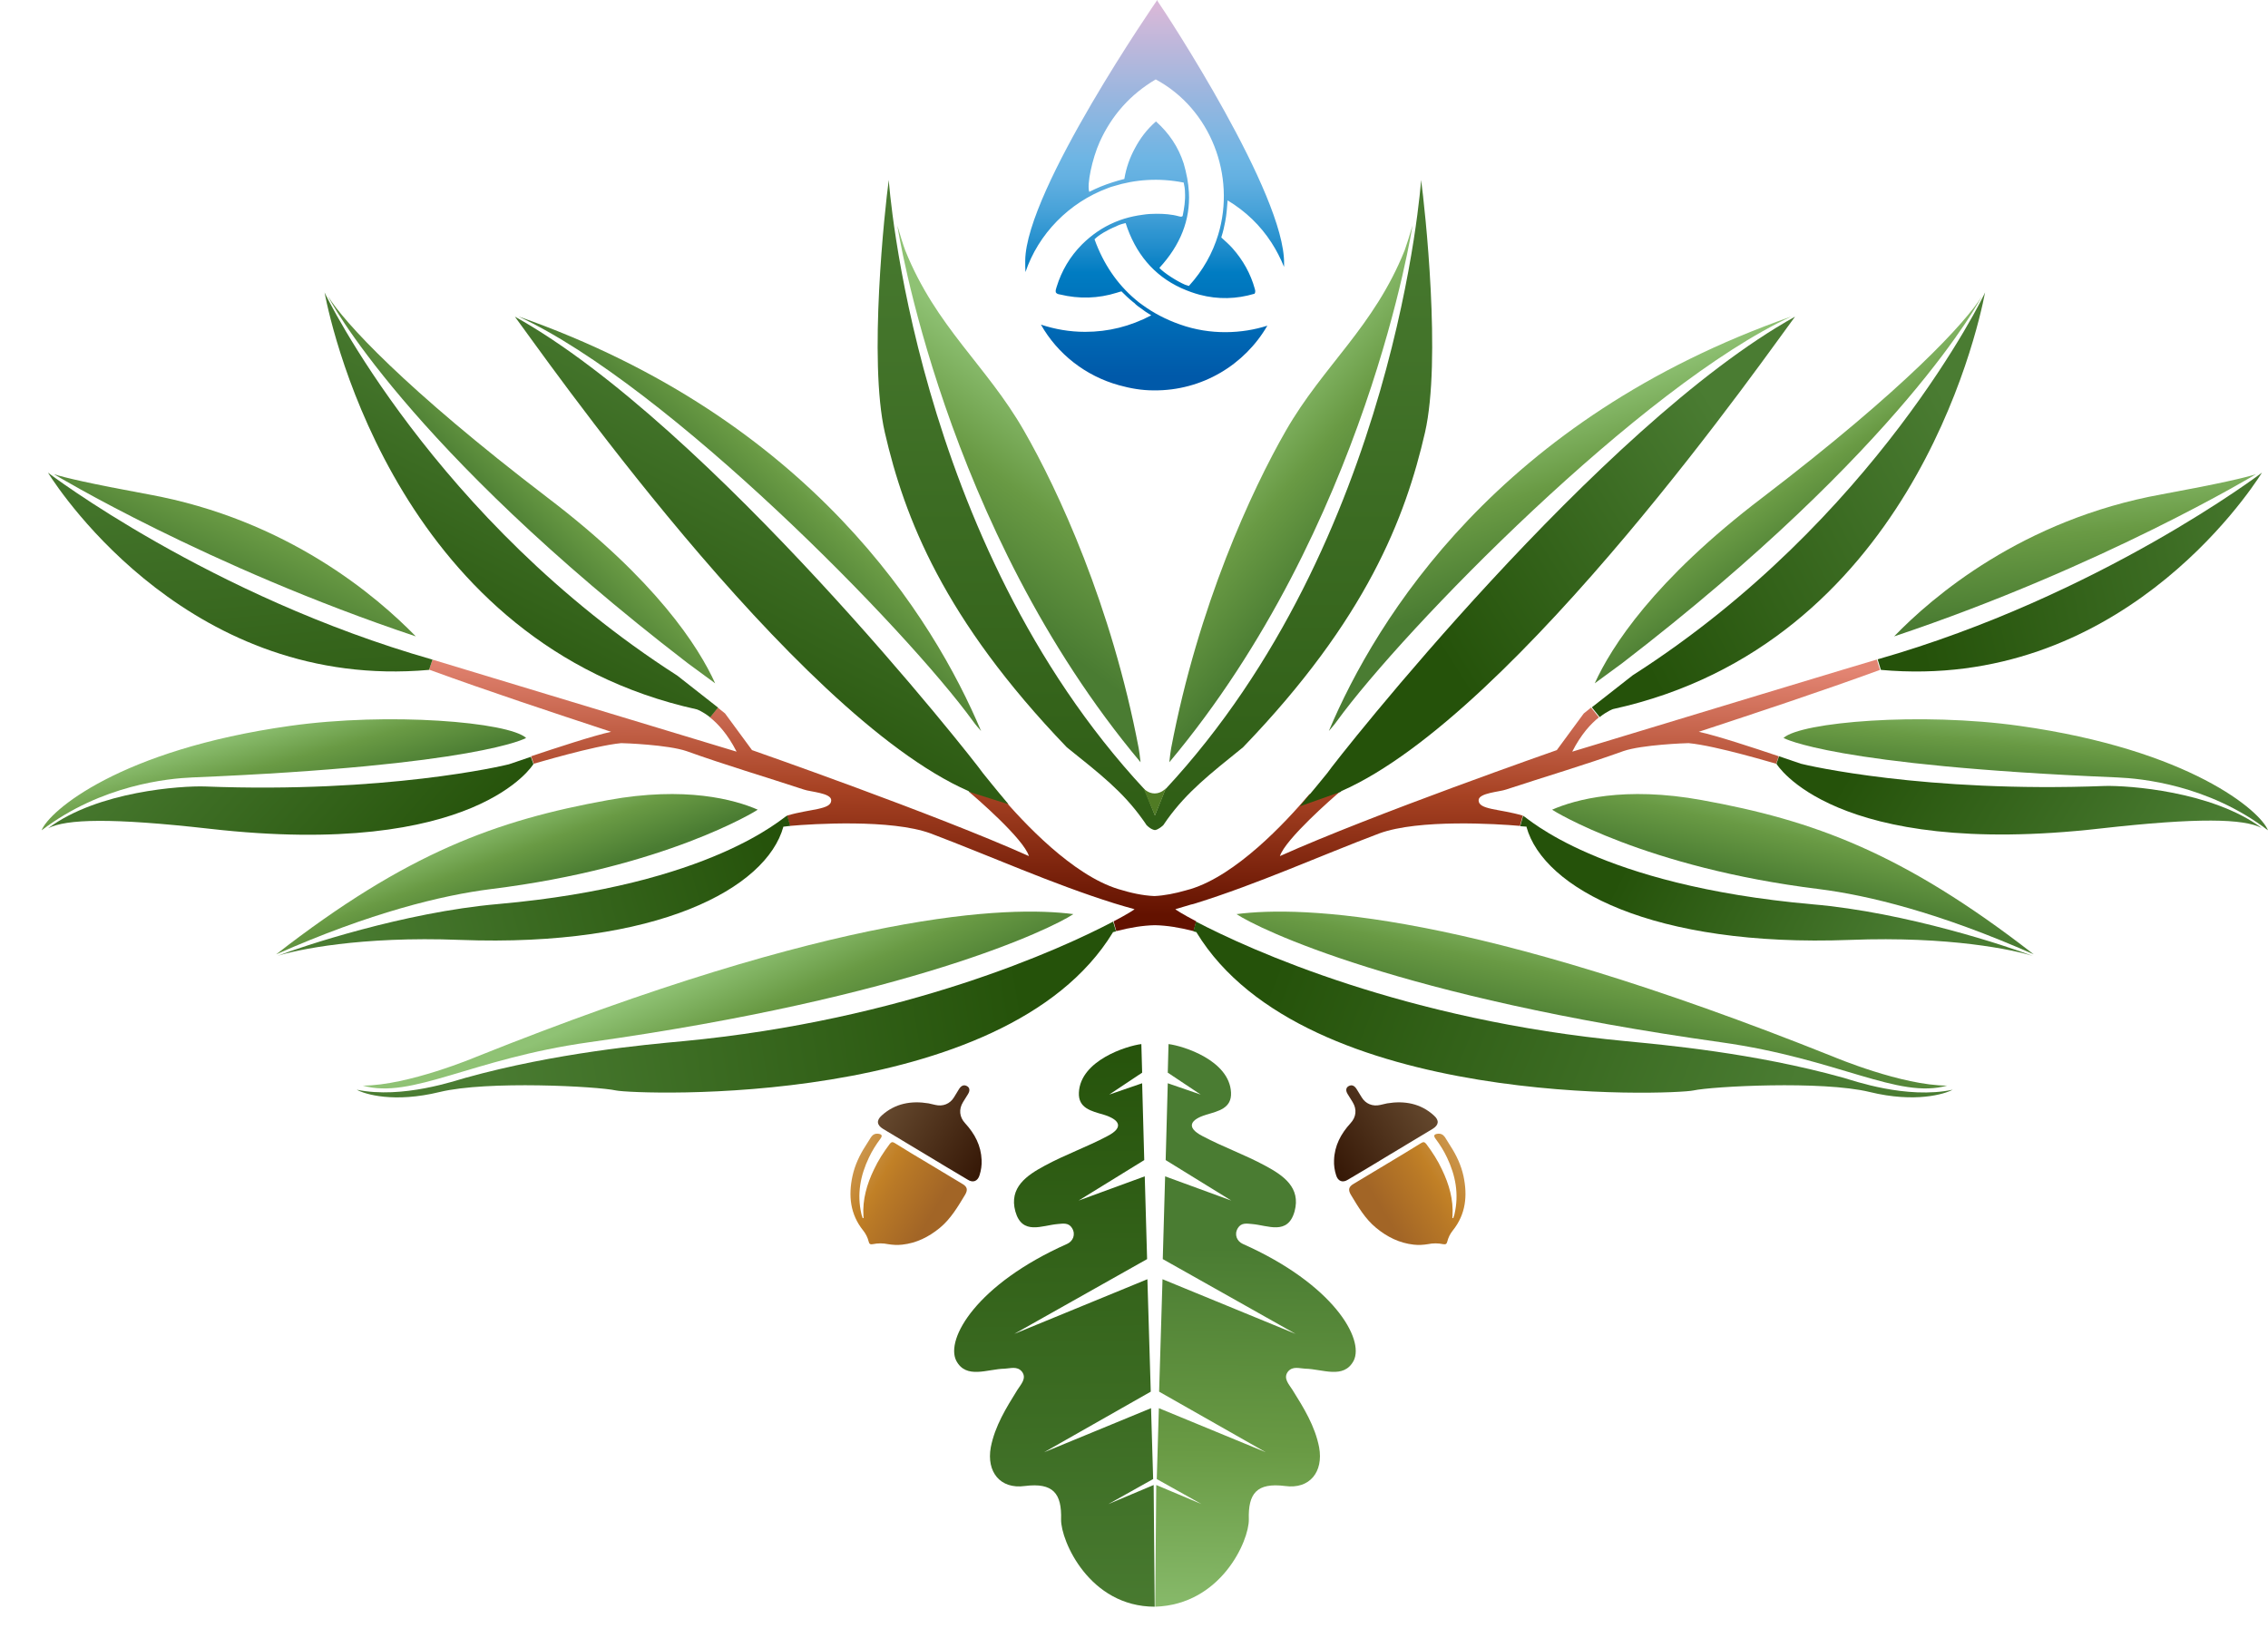 <svg width="54" height="39" viewBox="0 0 54 39" fill="none" xmlns="http://www.w3.org/2000/svg">
<path d="M25.407 29.624C25.544 29.563 25.619 29.403 25.526 29.249C25.445 29.114 25.314 29.139 25.183 29.151C24.81 29.182 24.337 29.427 24.175 28.85C24.019 28.279 24.449 27.991 24.872 27.763C25.358 27.499 25.881 27.315 26.366 27.057C26.783 26.842 26.64 26.658 26.279 26.547C25.986 26.461 25.669 26.394 25.688 26.019C25.725 25.252 26.827 24.908 27.175 24.865L27.194 25.546L26.41 26.068L27.194 25.798L27.244 27.628L25.681 28.592L27.256 28.015L27.312 29.986L24.15 31.767L27.319 30.465L27.399 33.143L24.86 34.586L27.406 33.536L27.456 35.224L26.391 35.82L27.468 35.366L27.493 38.264C25.936 38.264 25.258 36.692 25.264 36.189C25.283 35.568 25.077 35.304 24.399 35.39C23.814 35.47 23.484 35.053 23.59 34.469C23.689 33.959 23.957 33.53 24.224 33.1C24.305 32.971 24.455 32.823 24.33 32.664C24.218 32.529 24.056 32.59 23.919 32.596C23.515 32.602 23.004 32.854 22.768 32.406C22.506 31.89 23.253 30.582 25.407 29.624Z" fill="url(#paint0_linear)"/>
<path d="M29.59 29.624C29.453 29.562 29.379 29.403 29.472 29.249C29.553 29.114 29.684 29.139 29.814 29.151C30.188 29.182 30.661 29.427 30.823 28.85C30.979 28.279 30.549 27.99 30.126 27.763C29.64 27.499 29.117 27.315 28.632 27.057C28.215 26.842 28.358 26.658 28.719 26.547C29.011 26.461 29.329 26.394 29.31 26.019C29.273 25.252 28.171 24.908 27.822 24.865L27.804 25.546L28.588 26.068L27.804 25.798L27.754 27.628L29.317 28.592L27.741 28.015L27.685 29.986L30.848 31.767L27.679 30.465L27.598 33.143L30.138 34.586L27.592 33.536L27.542 35.224L28.607 35.82L27.53 35.366L27.505 38.264C29.074 38.215 29.74 36.692 29.734 36.188C29.715 35.568 29.92 35.304 30.599 35.39C31.184 35.47 31.514 35.053 31.408 34.469C31.309 33.959 31.041 33.529 30.773 33.1C30.692 32.971 30.543 32.823 30.667 32.664C30.779 32.529 30.941 32.59 31.078 32.596C31.483 32.602 31.993 32.854 32.23 32.406C32.491 31.89 31.744 30.582 29.59 29.624Z" fill="url(#paint1_linear)"/>
<path d="M40.447 17.428C40.858 17.514 41.773 17.815 42.352 18.011L42.29 18.189C42.277 18.189 40.87 17.76 40.204 17.698C40.142 17.698 39.09 17.735 38.648 17.889C37.727 18.22 36.787 18.497 35.859 18.803C35.703 18.859 35.212 18.883 35.205 19.055C35.199 19.289 35.697 19.258 36.257 19.424L36.189 19.669C35.635 19.62 33.78 19.504 32.84 19.848C31.383 20.4 29.964 21.045 28.47 21.512C28.432 21.524 28.395 21.536 28.357 21.542C28.233 21.579 28.108 21.616 27.984 21.653C27.984 21.659 28.152 21.77 28.482 21.942L28.42 22.175C28.084 22.089 27.785 22.04 27.498 22.034C27.212 22.04 26.913 22.089 26.577 22.175L26.515 21.942C26.845 21.77 27.013 21.659 27.013 21.653C26.851 21.61 26.689 21.561 26.527 21.512C25.039 21.045 23.614 20.4 22.157 19.848C21.217 19.504 19.356 19.62 18.808 19.669L18.739 19.424C19.293 19.258 19.798 19.289 19.791 19.055C19.785 18.883 19.293 18.859 19.138 18.803C18.21 18.497 17.27 18.22 16.349 17.889C15.9 17.735 14.855 17.698 14.792 17.698C14.133 17.76 12.719 18.189 12.707 18.189L12.645 18.011C13.23 17.815 14.145 17.514 14.55 17.428C13.099 16.949 11.649 16.47 10.217 15.948L10.298 15.709C10.472 15.764 15.11 17.164 17.538 17.901C17.326 17.483 17.09 17.232 16.903 17.084L17.09 16.851L17.264 16.992C17.27 17.004 17.7 17.581 17.905 17.864C17.905 17.864 22.282 19.393 24.498 20.388C24.373 19.977 23.228 18.988 23.072 18.859L23.794 18.914C24.386 19.614 25.544 20.842 26.627 21.174C26.926 21.266 27.206 21.328 27.486 21.34C27.729 21.328 27.978 21.278 28.233 21.205C28.27 21.192 28.308 21.186 28.345 21.174C29.428 20.842 30.586 19.614 31.177 18.914L31.9 18.859C31.744 18.988 30.605 19.983 30.474 20.388C32.69 19.393 37.067 17.864 37.067 17.864C37.272 17.581 37.702 17.004 37.708 16.992L37.882 16.851L38.069 17.084C37.882 17.232 37.646 17.483 37.434 17.901C39.899 17.152 44.643 15.715 44.68 15.709C44.68 15.709 44.68 15.709 44.687 15.709L44.761 15.954C43.348 16.47 41.898 16.949 40.447 17.428Z" fill="url(#paint2_linear)"/>
<path d="M21.366 5.373C21.422 5.57 21.509 5.846 21.553 5.963C22.288 7.793 23.489 8.702 24.379 10.255C25.195 11.674 26.465 14.419 27.112 17.821C27.125 17.901 27.143 18.017 27.156 18.153C22.462 12.552 21.366 5.373 21.366 5.373Z" fill="url(#paint3_linear)"/>
<path d="M25.557 21.77C24.001 21.567 20.01 21.696 11.332 25.172C11.332 25.172 9.714 25.854 8.637 25.854C9.807 26.185 11.22 25.215 14.022 24.822C21.685 23.747 25.016 22.126 25.557 21.77Z" fill="url(#paint4_linear)"/>
<path d="M18.042 19.283C17.494 19.043 16.318 18.718 14.475 19.055C11.829 19.534 9.694 20.302 6.575 22.728C8.823 21.733 10.522 21.321 11.686 21.174C15.82 20.664 18.005 19.313 18.042 19.283Z" fill="url(#paint5_linear)"/>
<path d="M12.527 17.575C12.116 17.194 9.258 16.955 6.905 17.287C2.846 17.858 1.166 19.319 0.991 19.774C2.417 18.687 4.017 18.539 4.577 18.515C11.394 18.232 12.527 17.575 12.527 17.575Z" fill="url(#paint6_linear)"/>
<path d="M3.525 11.772C2.125 11.514 1.533 11.373 1.284 11.293C1.284 11.293 4.926 13.492 9.9 15.156C8.985 14.216 6.85 12.374 3.525 11.772Z" fill="url(#paint7_linear)"/>
<path d="M16.368 15.789L17.028 16.274C16.636 15.408 15.621 13.817 13.037 11.852C9.614 9.236 8.188 7.664 7.814 7.062C7.814 7.081 9.67 10.636 16.368 15.789Z" fill="url(#paint8_linear)"/>
<path d="M23.172 17.182C23.228 17.262 23.296 17.336 23.359 17.409C22.226 14.72 19.3 9.973 12.34 7.535C15.901 9.181 21.584 14.99 23.172 17.182Z" fill="url(#paint9_linear)"/>
<path d="M10.298 15.709L10.217 15.948L10.211 15.954C4.596 16.452 1.483 11.797 1.141 11.256C1.141 11.256 5 14.198 10.298 15.709C10.292 15.702 10.292 15.702 10.298 15.709Z" fill="url(#paint10_linear)"/>
<path d="M26.572 22.181C26.547 22.187 26.522 22.193 26.497 22.2V22.206C23.92 26.437 15.111 26.062 14.669 25.97C14.227 25.872 11.6 25.731 10.467 26.007C9.383 26.271 8.692 26.062 8.493 25.952C9.589 26.179 10.871 25.724 11.083 25.669C13.224 25.073 15.385 24.877 16.256 24.797C21.554 24.294 25.27 22.599 26.503 21.948L26.572 22.181Z" fill="url(#paint11_linear)"/>
<path d="M46.492 25.952C46.3 26.056 45.602 26.271 44.519 26.007C43.386 25.731 40.765 25.872 40.317 25.97C39.875 26.068 31.066 26.443 28.489 22.206V22.2C28.464 22.193 28.439 22.187 28.414 22.181L28.476 21.948C29.765 22.623 33.463 24.3 38.723 24.797C39.601 24.883 41.761 25.073 43.897 25.669C44.114 25.731 45.397 26.185 46.492 25.952Z" fill="url(#paint12_linear)"/>
<path d="M12.701 18.196C12.701 18.196 11.35 20.462 4.988 19.737C2.647 19.473 1.582 19.504 1.146 19.725C2.329 18.84 4.328 18.712 4.875 18.73C9.171 18.896 11.979 18.239 12.116 18.202C12.116 18.202 12.333 18.128 12.639 18.024L12.701 18.196Z" fill="url(#paint13_linear)"/>
<path d="M17.096 16.851L16.909 17.084C16.722 16.937 16.591 16.894 16.591 16.894C9.582 15.346 7.92 7.965 7.727 6.964C7.751 7.019 10.341 12.38 16.125 16.089L17.096 16.851Z" fill="url(#paint14_linear)"/>
<path d="M18.652 19.688C18.248 21.155 15.652 22.562 10.952 22.384C8.574 22.291 7.055 22.623 6.606 22.764C7.167 22.549 9.607 21.727 11.861 21.53C16.965 21.076 18.646 19.454 18.733 19.43C18.74 19.43 18.746 19.43 18.746 19.424L18.814 19.669C18.709 19.682 18.652 19.688 18.652 19.688Z" fill="url(#paint15_linear)"/>
<path d="M33.929 10.298C33.462 12.325 32.541 14.738 29.596 17.797C28.799 18.441 28.27 18.853 27.791 19.516C27.76 19.559 27.729 19.608 27.698 19.651C27.585 19.755 27.517 19.768 27.498 19.768C27.48 19.768 27.405 19.755 27.299 19.651C27.268 19.602 27.237 19.559 27.206 19.516C26.733 18.853 26.203 18.441 25.4 17.797C22.462 14.738 21.534 12.325 21.067 10.298C20.675 8.585 21.067 4.974 21.161 4.286C21.161 4.286 21.746 12.878 27.249 18.797C27.249 18.797 27.473 19.356 27.498 19.418C27.523 19.35 27.747 18.797 27.747 18.797C33.251 12.878 33.836 4.286 33.836 4.286C33.929 4.974 34.321 8.579 33.929 10.298Z" fill="url(#paint16_linear)"/>
<path d="M33.63 5.373C33.574 5.57 33.487 5.846 33.444 5.963C32.709 7.793 31.508 8.702 30.617 10.255C29.802 11.674 28.532 14.419 27.884 17.821C27.872 17.901 27.853 18.017 27.841 18.153C32.535 12.552 33.63 5.373 33.63 5.373Z" fill="url(#paint17_linear)"/>
<path d="M29.441 21.77C30.998 21.567 34.988 21.696 43.666 25.172C43.666 25.172 45.285 25.854 46.362 25.854C45.191 26.185 43.778 25.215 40.977 24.822C33.307 23.747 29.977 22.126 29.441 21.77Z" fill="url(#paint18_linear)"/>
<path d="M36.955 19.283C37.503 19.043 38.679 18.718 40.522 19.055C43.168 19.534 45.303 20.302 48.422 22.728C46.175 21.733 44.475 21.321 43.311 21.174C39.178 20.664 36.992 19.313 36.955 19.283Z" fill="url(#paint19_linear)"/>
<path d="M42.464 17.575C42.875 17.194 45.732 16.955 48.085 17.287C52.144 17.858 53.825 19.319 53.999 19.774C52.574 18.687 50.974 18.539 50.414 18.515C43.603 18.232 42.47 17.575 42.464 17.575Z" fill="url(#paint20_linear)"/>
<path d="M51.472 11.772C52.873 11.514 53.465 11.373 53.714 11.293C53.714 11.293 50.072 13.492 45.098 15.156C46.007 14.216 48.148 12.374 51.472 11.772Z" fill="url(#paint21_linear)"/>
<path d="M38.63 15.789L37.97 16.274C38.362 15.408 39.377 13.817 41.96 11.852C45.384 9.236 46.81 7.664 47.183 7.062C47.177 7.081 45.328 10.636 38.63 15.789Z" fill="url(#paint22_linear)"/>
<path d="M31.825 17.182C31.769 17.262 31.701 17.336 31.639 17.409C32.772 14.72 35.698 9.973 42.657 7.535C39.09 9.181 33.413 14.99 31.825 17.182Z" fill="url(#paint23_linear)"/>
<path d="M48.397 22.765C47.949 22.623 46.424 22.292 44.052 22.384C39.345 22.562 36.749 21.155 36.345 19.694L36.351 19.688C36.351 19.688 36.289 19.682 36.195 19.676L36.264 19.43C36.27 19.43 36.276 19.43 36.276 19.436C36.357 19.461 38.038 21.082 43.149 21.536C45.396 21.727 47.831 22.549 48.397 22.765Z" fill="url(#paint24_linear)"/>
<path d="M47.264 6.964C47.071 7.965 45.415 15.346 38.406 16.887C38.406 16.887 38.275 16.93 38.088 17.078L37.901 16.845L38.873 16.083C44.656 12.386 47.246 7.019 47.264 6.964Z" fill="url(#paint25_linear)"/>
<path d="M53.857 11.256C53.515 11.797 50.402 16.458 44.787 15.954L44.781 15.948L44.706 15.702C49.991 14.192 53.857 11.256 53.857 11.256Z" fill="url(#paint26_linear)"/>
<path d="M53.85 19.718C53.414 19.497 52.356 19.467 50.009 19.731C43.641 20.456 42.296 18.189 42.296 18.189L42.358 18.011C42.663 18.116 42.881 18.189 42.881 18.189C43.018 18.226 45.826 18.883 50.121 18.718C50.669 18.705 52.667 18.84 53.85 19.718Z" fill="url(#paint27_linear)"/>
<path d="M27.498 19.424C27.53 19.356 27.76 18.773 27.76 18.773C27.76 18.773 27.654 18.896 27.492 18.896C27.33 18.896 27.225 18.773 27.225 18.773C27.225 18.773 27.467 19.356 27.498 19.424V19.43V19.424C27.498 19.43 27.498 19.43 27.498 19.43V19.424Z" fill="#507B24"/>
<path d="M24.012 19.154L23.078 18.859C23.066 18.847 23.06 18.84 23.06 18.84C18.864 16.998 12.775 8.223 12.259 7.541C16.903 10.127 23.191 18.097 23.402 18.411C23.402 18.411 23.757 18.853 24.012 19.154Z" fill="url(#paint28_linear)"/>
<path d="M42.739 7.541C42.222 8.223 36.128 16.998 31.938 18.84C31.938 18.84 31.932 18.847 31.919 18.859L30.948 19.203C31.203 18.902 31.602 18.411 31.602 18.411C31.807 18.104 38.089 10.127 42.739 7.541Z" fill="url(#paint29_linear)"/>
<path d="M22.114 27.714C22.382 27.874 22.644 28.033 22.911 28.193C23.03 28.261 23.048 28.334 22.98 28.451C22.805 28.74 22.637 29.028 22.376 29.243C22.114 29.458 21.822 29.605 21.48 29.642C21.367 29.655 21.255 29.648 21.143 29.63C21.025 29.605 20.901 29.605 20.782 29.63C20.72 29.642 20.695 29.624 20.683 29.569C20.658 29.47 20.614 29.384 20.552 29.305C20.241 28.918 20.197 28.476 20.297 28.009C20.353 27.751 20.465 27.511 20.608 27.29C20.651 27.223 20.695 27.149 20.739 27.081C20.782 27.02 20.838 26.989 20.919 27.002C21 27.014 21.013 27.051 20.963 27.118C20.857 27.26 20.764 27.407 20.689 27.567C20.483 27.997 20.402 28.439 20.508 28.905C20.515 28.924 20.515 28.948 20.527 28.967C20.533 28.985 20.533 29.016 20.552 29.01C20.571 29.004 20.558 28.979 20.558 28.961C20.533 28.568 20.639 28.205 20.807 27.855C20.907 27.64 21.038 27.438 21.181 27.247C21.218 27.198 21.249 27.186 21.305 27.223C21.573 27.389 21.841 27.554 22.114 27.714Z" fill="url(#paint30_linear)"/>
<path d="M22.027 27.487C21.691 27.284 21.361 27.088 21.025 26.885C20.875 26.793 20.863 26.682 20.993 26.566C21.311 26.277 21.697 26.209 22.108 26.277C22.164 26.289 22.22 26.302 22.27 26.314C22.45 26.357 22.618 26.289 22.712 26.136C22.755 26.068 22.793 26.001 22.836 25.933C22.892 25.847 22.954 25.829 23.023 25.866C23.091 25.902 23.098 25.976 23.048 26.056C23.011 26.117 22.967 26.185 22.93 26.246C22.824 26.418 22.842 26.603 22.979 26.75C23.21 27.002 23.359 27.284 23.372 27.628C23.378 27.751 23.359 27.874 23.322 27.99C23.278 28.132 23.166 28.175 23.042 28.095C22.712 27.898 22.369 27.696 22.027 27.487Z" fill="url(#paint31_linear)"/>
<path d="M33.027 27.714C32.759 27.874 32.498 28.033 32.23 28.193C32.112 28.261 32.093 28.334 32.162 28.451C32.336 28.74 32.504 29.028 32.766 29.243C33.027 29.458 33.32 29.605 33.662 29.642C33.774 29.655 33.886 29.648 33.998 29.63C34.117 29.605 34.241 29.605 34.359 29.63C34.422 29.642 34.446 29.624 34.459 29.569C34.484 29.47 34.527 29.384 34.59 29.305C34.901 28.918 34.944 28.476 34.845 28.009C34.789 27.751 34.677 27.511 34.533 27.29C34.49 27.223 34.446 27.149 34.403 27.081C34.359 27.02 34.303 26.989 34.222 27.002C34.141 27.014 34.129 27.051 34.179 27.118C34.285 27.26 34.378 27.407 34.453 27.567C34.658 27.997 34.739 28.439 34.633 28.905C34.627 28.924 34.627 28.948 34.614 28.967C34.608 28.985 34.608 29.016 34.59 29.01C34.571 29.004 34.583 28.979 34.583 28.961C34.608 28.568 34.502 28.205 34.334 27.855C34.235 27.64 34.104 27.438 33.961 27.247C33.923 27.198 33.892 27.186 33.836 27.223C33.569 27.389 33.295 27.554 33.027 27.714Z" fill="url(#paint32_linear)"/>
<path d="M33.108 27.487C33.444 27.284 33.774 27.088 34.11 26.885C34.259 26.793 34.272 26.682 34.141 26.566C33.824 26.277 33.438 26.209 33.027 26.277C32.971 26.289 32.915 26.302 32.865 26.314C32.684 26.357 32.516 26.289 32.423 26.136C32.379 26.068 32.342 26.001 32.298 25.933C32.242 25.847 32.18 25.829 32.111 25.866C32.043 25.902 32.037 25.976 32.087 26.056C32.124 26.117 32.167 26.185 32.205 26.246C32.311 26.418 32.292 26.603 32.155 26.75C31.925 27.002 31.775 27.284 31.763 27.628C31.757 27.751 31.775 27.874 31.813 27.99C31.856 28.132 31.968 28.175 32.093 28.095C32.429 27.898 32.765 27.696 33.108 27.487Z" fill="url(#paint33_linear)"/>
<path d="M27.56 0.025V0.012C27.554 0 27.554 0 27.554 0C27.554 0 24.423 4.526 24.41 6.208C24.41 6.301 24.41 6.387 24.416 6.479C24.721 5.576 25.45 4.821 26.384 4.477C26.427 4.458 26.471 4.446 26.514 4.434C27.025 4.274 27.591 4.231 28.183 4.348C28.201 4.428 28.214 4.507 28.214 4.581C28.226 4.772 28.195 4.962 28.158 5.146C28.127 5.171 28.096 5.158 28.071 5.152C27.896 5.103 27.716 5.091 27.535 5.091C27.423 5.091 27.317 5.097 27.205 5.115C27.056 5.134 26.913 5.165 26.77 5.208C26.707 5.226 26.645 5.251 26.583 5.275C26.57 5.281 26.558 5.287 26.539 5.293C26.247 5.416 25.991 5.594 25.761 5.822C25.475 6.11 25.276 6.448 25.157 6.835C25.145 6.878 25.126 6.921 25.139 6.964C25.163 7.001 25.201 7.007 25.238 7.013C25.693 7.123 26.147 7.111 26.595 6.97C26.626 6.958 26.657 6.952 26.701 6.939C26.788 7.025 26.875 7.111 26.975 7.191C27 7.209 27.025 7.228 27.044 7.252C27.081 7.283 27.112 7.308 27.149 7.332C27.23 7.394 27.317 7.455 27.411 7.51C26.907 7.774 26.39 7.903 25.836 7.903C25.468 7.903 25.12 7.842 24.784 7.731C25.176 8.425 25.842 8.954 26.645 9.175C26.907 9.248 27.18 9.297 27.467 9.297C28.625 9.31 29.639 8.683 30.175 7.756C29.583 7.946 28.824 7.989 28.089 7.725C27.759 7.609 27.467 7.455 27.205 7.265C27.143 7.222 27.087 7.179 27.031 7.13C26.595 6.761 26.271 6.282 26.06 5.699C26.153 5.601 26.371 5.472 26.57 5.392C26.583 5.386 26.595 5.379 26.608 5.373C26.676 5.343 26.745 5.324 26.801 5.312C27.031 6.03 27.467 6.559 28.12 6.859C28.133 6.866 28.152 6.872 28.164 6.878C28.288 6.933 28.425 6.982 28.562 7.019C29.005 7.136 29.44 7.123 29.87 6.995C29.901 6.945 29.882 6.909 29.876 6.878C29.776 6.516 29.596 6.196 29.347 5.914C29.266 5.822 29.172 5.742 29.079 5.656C29.079 5.65 29.085 5.637 29.085 5.631C29.123 5.515 29.148 5.398 29.172 5.275C29.204 5.109 29.216 4.943 29.229 4.772C29.664 5.036 30.007 5.367 30.274 5.779C30.393 5.963 30.492 6.159 30.573 6.356C30.573 6.331 30.573 6.301 30.573 6.276C30.598 4.636 27.778 0.338 27.56 0.025ZM29.005 5.588C28.874 6.024 28.643 6.442 28.307 6.81C28.282 6.804 28.251 6.792 28.214 6.78C28.027 6.7 27.716 6.503 27.604 6.38C28.102 5.84 28.345 5.238 28.307 4.575C28.295 4.354 28.251 4.127 28.183 3.893C28.058 3.506 27.84 3.175 27.523 2.892C27.305 3.083 27.149 3.292 27.025 3.525C26.9 3.752 26.813 3.998 26.77 4.262C26.676 4.286 26.583 4.311 26.489 4.342C26.296 4.403 26.116 4.477 25.935 4.569C25.873 4.403 26.004 3.777 26.184 3.378C26.471 2.745 26.913 2.248 27.517 1.891C28.83 2.598 29.428 4.188 29.005 5.588Z" fill="url(#paint34_linear)"/>
<defs>
<linearGradient id="paint0_linear" x1="25.162" y1="39.061" x2="24.987" y2="24.47" gradientUnits="userSpaceOnUse">
<stop stop-color="#4A7C32"/>
<stop offset="1" stop-color="#25520A"/>
</linearGradient>
<linearGradient id="paint1_linear" x1="29.794" y1="39.337" x2="29.97" y2="29.723" gradientUnits="userSpaceOnUse">
<stop stop-color="#8FC274"/>
<stop offset="0.5" stop-color="#699A44"/>
<stop offset="1" stop-color="#4A7C32"/>
</linearGradient>
<linearGradient id="paint2_linear" x1="27.499" y1="15.8" x2="27.443" y2="21.787" gradientUnits="userSpaceOnUse">
<stop stop-color="#E38573"/>
<stop offset="0.511" stop-color="#A74223"/>
<stop offset="1" stop-color="#631200"/>
</linearGradient>
<linearGradient id="paint3_linear" x1="25.742" y1="9.845" x2="22.877" y2="13.658" gradientUnits="userSpaceOnUse">
<stop stop-color="#8FC274"/>
<stop offset="0.5" stop-color="#699A44"/>
<stop offset="1" stop-color="#4A7C32"/>
</linearGradient>
<linearGradient id="paint4_linear" x1="16.775" y1="23.088" x2="17.881" y2="25.643" gradientUnits="userSpaceOnUse">
<stop stop-color="#8FC274"/>
<stop offset="0.5" stop-color="#699A44"/>
<stop offset="1" stop-color="#4A7C32"/>
</linearGradient>
<linearGradient id="paint5_linear" x1="11.689" y1="19.382" x2="12.426" y2="21.374" gradientUnits="userSpaceOnUse">
<stop stop-color="#8FC274"/>
<stop offset="0.5" stop-color="#699A44"/>
<stop offset="1" stop-color="#4A7C32"/>
</linearGradient>
<linearGradient id="paint6_linear" x1="6.335" y1="17.183" x2="6.887" y2="19.172" gradientUnits="userSpaceOnUse">
<stop stop-color="#8FC274"/>
<stop offset="0.5" stop-color="#699A44"/>
<stop offset="1" stop-color="#4A7C32"/>
</linearGradient>
<linearGradient id="paint7_linear" x1="6.571" y1="11.148" x2="5.279" y2="13.953" gradientUnits="userSpaceOnUse">
<stop stop-color="#8FC274"/>
<stop offset="0.5" stop-color="#699A44"/>
<stop offset="1" stop-color="#4A7C32"/>
</linearGradient>
<linearGradient id="paint8_linear" x1="13.686" y1="10.46" x2="11.824" y2="12.285" gradientUnits="userSpaceOnUse">
<stop stop-color="#8FC274"/>
<stop offset="0.5" stop-color="#699A44"/>
<stop offset="1" stop-color="#4A7C32"/>
</linearGradient>
<linearGradient id="paint9_linear" x1="19.818" y1="10.473" x2="17.772" y2="12.61" gradientUnits="userSpaceOnUse">
<stop stop-color="#8FC274"/>
<stop offset="0.5" stop-color="#699A44"/>
<stop offset="1" stop-color="#4A7C32"/>
</linearGradient>
<linearGradient id="paint10_linear" x1="5.369" y1="9.663" x2="6.287" y2="19.963" gradientUnits="userSpaceOnUse">
<stop stop-color="#4A7C32"/>
<stop offset="1" stop-color="#25520A"/>
</linearGradient>
<linearGradient id="paint11_linear" x1="11.525" y1="25.683" x2="24.346" y2="23.581" gradientUnits="userSpaceOnUse">
<stop stop-color="#4A7C32"/>
<stop offset="1" stop-color="#25520A"/>
</linearGradient>
<linearGradient id="paint12_linear" x1="42.435" y1="26.659" x2="30.782" y2="21.959" gradientUnits="userSpaceOnUse">
<stop stop-color="#4A7C32"/>
<stop offset="1" stop-color="#25520A"/>
</linearGradient>
<linearGradient id="paint13_linear" x1="3.345" y1="15.855" x2="10.058" y2="21.715" gradientUnits="userSpaceOnUse">
<stop stop-color="#4A7C32"/>
<stop offset="1" stop-color="#25520A"/>
</linearGradient>
<linearGradient id="paint14_linear" x1="13.649" y1="9.507" x2="10.141" y2="16.494" gradientUnits="userSpaceOnUse">
<stop stop-color="#4A7C32"/>
<stop offset="1" stop-color="#25520A"/>
</linearGradient>
<linearGradient id="paint15_linear" x1="8.212" y1="23.078" x2="18.569" y2="20.215" gradientUnits="userSpaceOnUse">
<stop stop-color="#4A7C32"/>
<stop offset="1" stop-color="#25520A"/>
</linearGradient>
<linearGradient id="paint16_linear" x1="27.497" y1="3.624" x2="27.497" y2="25.738" gradientUnits="userSpaceOnUse">
<stop stop-color="#4A7C32"/>
<stop offset="1" stop-color="#25520A"/>
</linearGradient>
<linearGradient id="paint17_linear" x1="29.058" y1="10.368" x2="32.122" y2="12.987" gradientUnits="userSpaceOnUse">
<stop stop-color="#8FC274"/>
<stop offset="0.5" stop-color="#699A44"/>
<stop offset="1" stop-color="#4A7C32"/>
</linearGradient>
<linearGradient id="paint18_linear" x1="38.272" y1="22.098" x2="37.721" y2="24.707" gradientUnits="userSpaceOnUse">
<stop stop-color="#8FC274"/>
<stop offset="0.5" stop-color="#699A44"/>
<stop offset="1" stop-color="#4A7C32"/>
</linearGradient>
<linearGradient id="paint19_linear" x1="43.213" y1="18.767" x2="42.661" y2="21.19" gradientUnits="userSpaceOnUse">
<stop stop-color="#8FC274"/>
<stop offset="0.5" stop-color="#699A44"/>
<stop offset="1" stop-color="#4A7C32"/>
</linearGradient>
<linearGradient id="paint20_linear" x1="48.414" y1="16.731" x2="48.23" y2="18.779" gradientUnits="userSpaceOnUse">
<stop stop-color="#8FC274"/>
<stop offset="0.5" stop-color="#699A44"/>
<stop offset="1" stop-color="#4A7C32"/>
</linearGradient>
<linearGradient id="paint21_linear" x1="49.164" y1="10.946" x2="49.532" y2="14.483" gradientUnits="userSpaceOnUse">
<stop stop-color="#8FC274"/>
<stop offset="0.5" stop-color="#699A44"/>
<stop offset="1" stop-color="#4A7C32"/>
</linearGradient>
<linearGradient id="paint22_linear" x1="41.723" y1="10.451" x2="43.389" y2="12.892" gradientUnits="userSpaceOnUse">
<stop stop-color="#8FC274"/>
<stop offset="0.5" stop-color="#699A44"/>
<stop offset="1" stop-color="#4A7C32"/>
</linearGradient>
<linearGradient id="paint23_linear" x1="36.167" y1="9.802" x2="37.457" y2="13.411" gradientUnits="userSpaceOnUse">
<stop stop-color="#8FC274"/>
<stop offset="0.5" stop-color="#699A44"/>
<stop offset="1" stop-color="#4A7C32"/>
</linearGradient>
<linearGradient id="paint24_linear" x1="45.259" y1="23.124" x2="39.069" y2="19.891" gradientUnits="userSpaceOnUse">
<stop stop-color="#4A7C32"/>
<stop offset="1" stop-color="#25520A"/>
</linearGradient>
<linearGradient id="paint25_linear" x1="46.696" y1="10.14" x2="38.444" y2="14.513" gradientUnits="userSpaceOnUse">
<stop stop-color="#4A7C32"/>
<stop offset="1" stop-color="#25520A"/>
</linearGradient>
<linearGradient id="paint26_linear" x1="55.156" y1="12.572" x2="45.546" y2="14.673" gradientUnits="userSpaceOnUse">
<stop stop-color="#4A7C32"/>
<stop offset="1" stop-color="#25520A"/>
</linearGradient>
<linearGradient id="paint27_linear" x1="51.785" y1="21.271" x2="44.856" y2="17.03" gradientUnits="userSpaceOnUse">
<stop stop-color="#4A7C32"/>
<stop offset="1" stop-color="#25520A"/>
</linearGradient>
<linearGradient id="paint28_linear" x1="19.972" y1="9.836" x2="16.094" y2="17.448" gradientUnits="userSpaceOnUse">
<stop stop-color="#4A7C32"/>
<stop offset="1" stop-color="#25520A"/>
</linearGradient>
<linearGradient id="paint29_linear" x1="41.468" y1="10.678" x2="34.167" y2="15.296" gradientUnits="userSpaceOnUse">
<stop stop-color="#4A7C32"/>
<stop offset="1" stop-color="#25520A"/>
</linearGradient>
<linearGradient id="paint30_linear" x1="19.574" y1="27.565" x2="22.084" y2="29.099" gradientUnits="userSpaceOnUse">
<stop stop-color="#D6AB72"/>
<stop offset="0.131" stop-color="#D09F5D"/>
<stop offset="0.5" stop-color="#C18026"/>
<stop offset="0.61" stop-color="#B97926"/>
<stop offset="1" stop-color="#A26526"/>
</linearGradient>
<linearGradient id="paint31_linear" x1="20.957" y1="25.754" x2="24.07" y2="27.633" gradientUnits="userSpaceOnUse">
<stop stop-color="#6C5034"/>
<stop offset="1" stop-color="#2E1000"/>
</linearGradient>
<linearGradient id="paint32_linear" x1="35.583" y1="27.549" x2="33.073" y2="29.082" gradientUnits="userSpaceOnUse">
<stop stop-color="#D6AB72"/>
<stop offset="0.131" stop-color="#D09F5D"/>
<stop offset="0.5" stop-color="#C18026"/>
<stop offset="0.61" stop-color="#B97926"/>
<stop offset="1" stop-color="#A26526"/>
</linearGradient>
<linearGradient id="paint33_linear" x1="34.198" y1="25.738" x2="31.086" y2="27.616" gradientUnits="userSpaceOnUse">
<stop stop-color="#6C5034"/>
<stop offset="1" stop-color="#2E1000"/>
</linearGradient>
<linearGradient id="paint34_linear" x1="27.497" y1="0.197" x2="27.497" y2="8.972" gradientUnits="userSpaceOnUse">
<stop stop-color="#D7B8D8"/>
<stop offset="0.413" stop-color="#6CB5E4"/>
<stop offset="0.463" stop-color="#63B0E1"/>
<stop offset="0.544" stop-color="#49A3D9"/>
<stop offset="0.648" stop-color="#208DCC"/>
<stop offset="0.718" stop-color="#007CC2"/>
<stop offset="1" stop-color="#0059A9"/>
</linearGradient>
</defs>
</svg>
